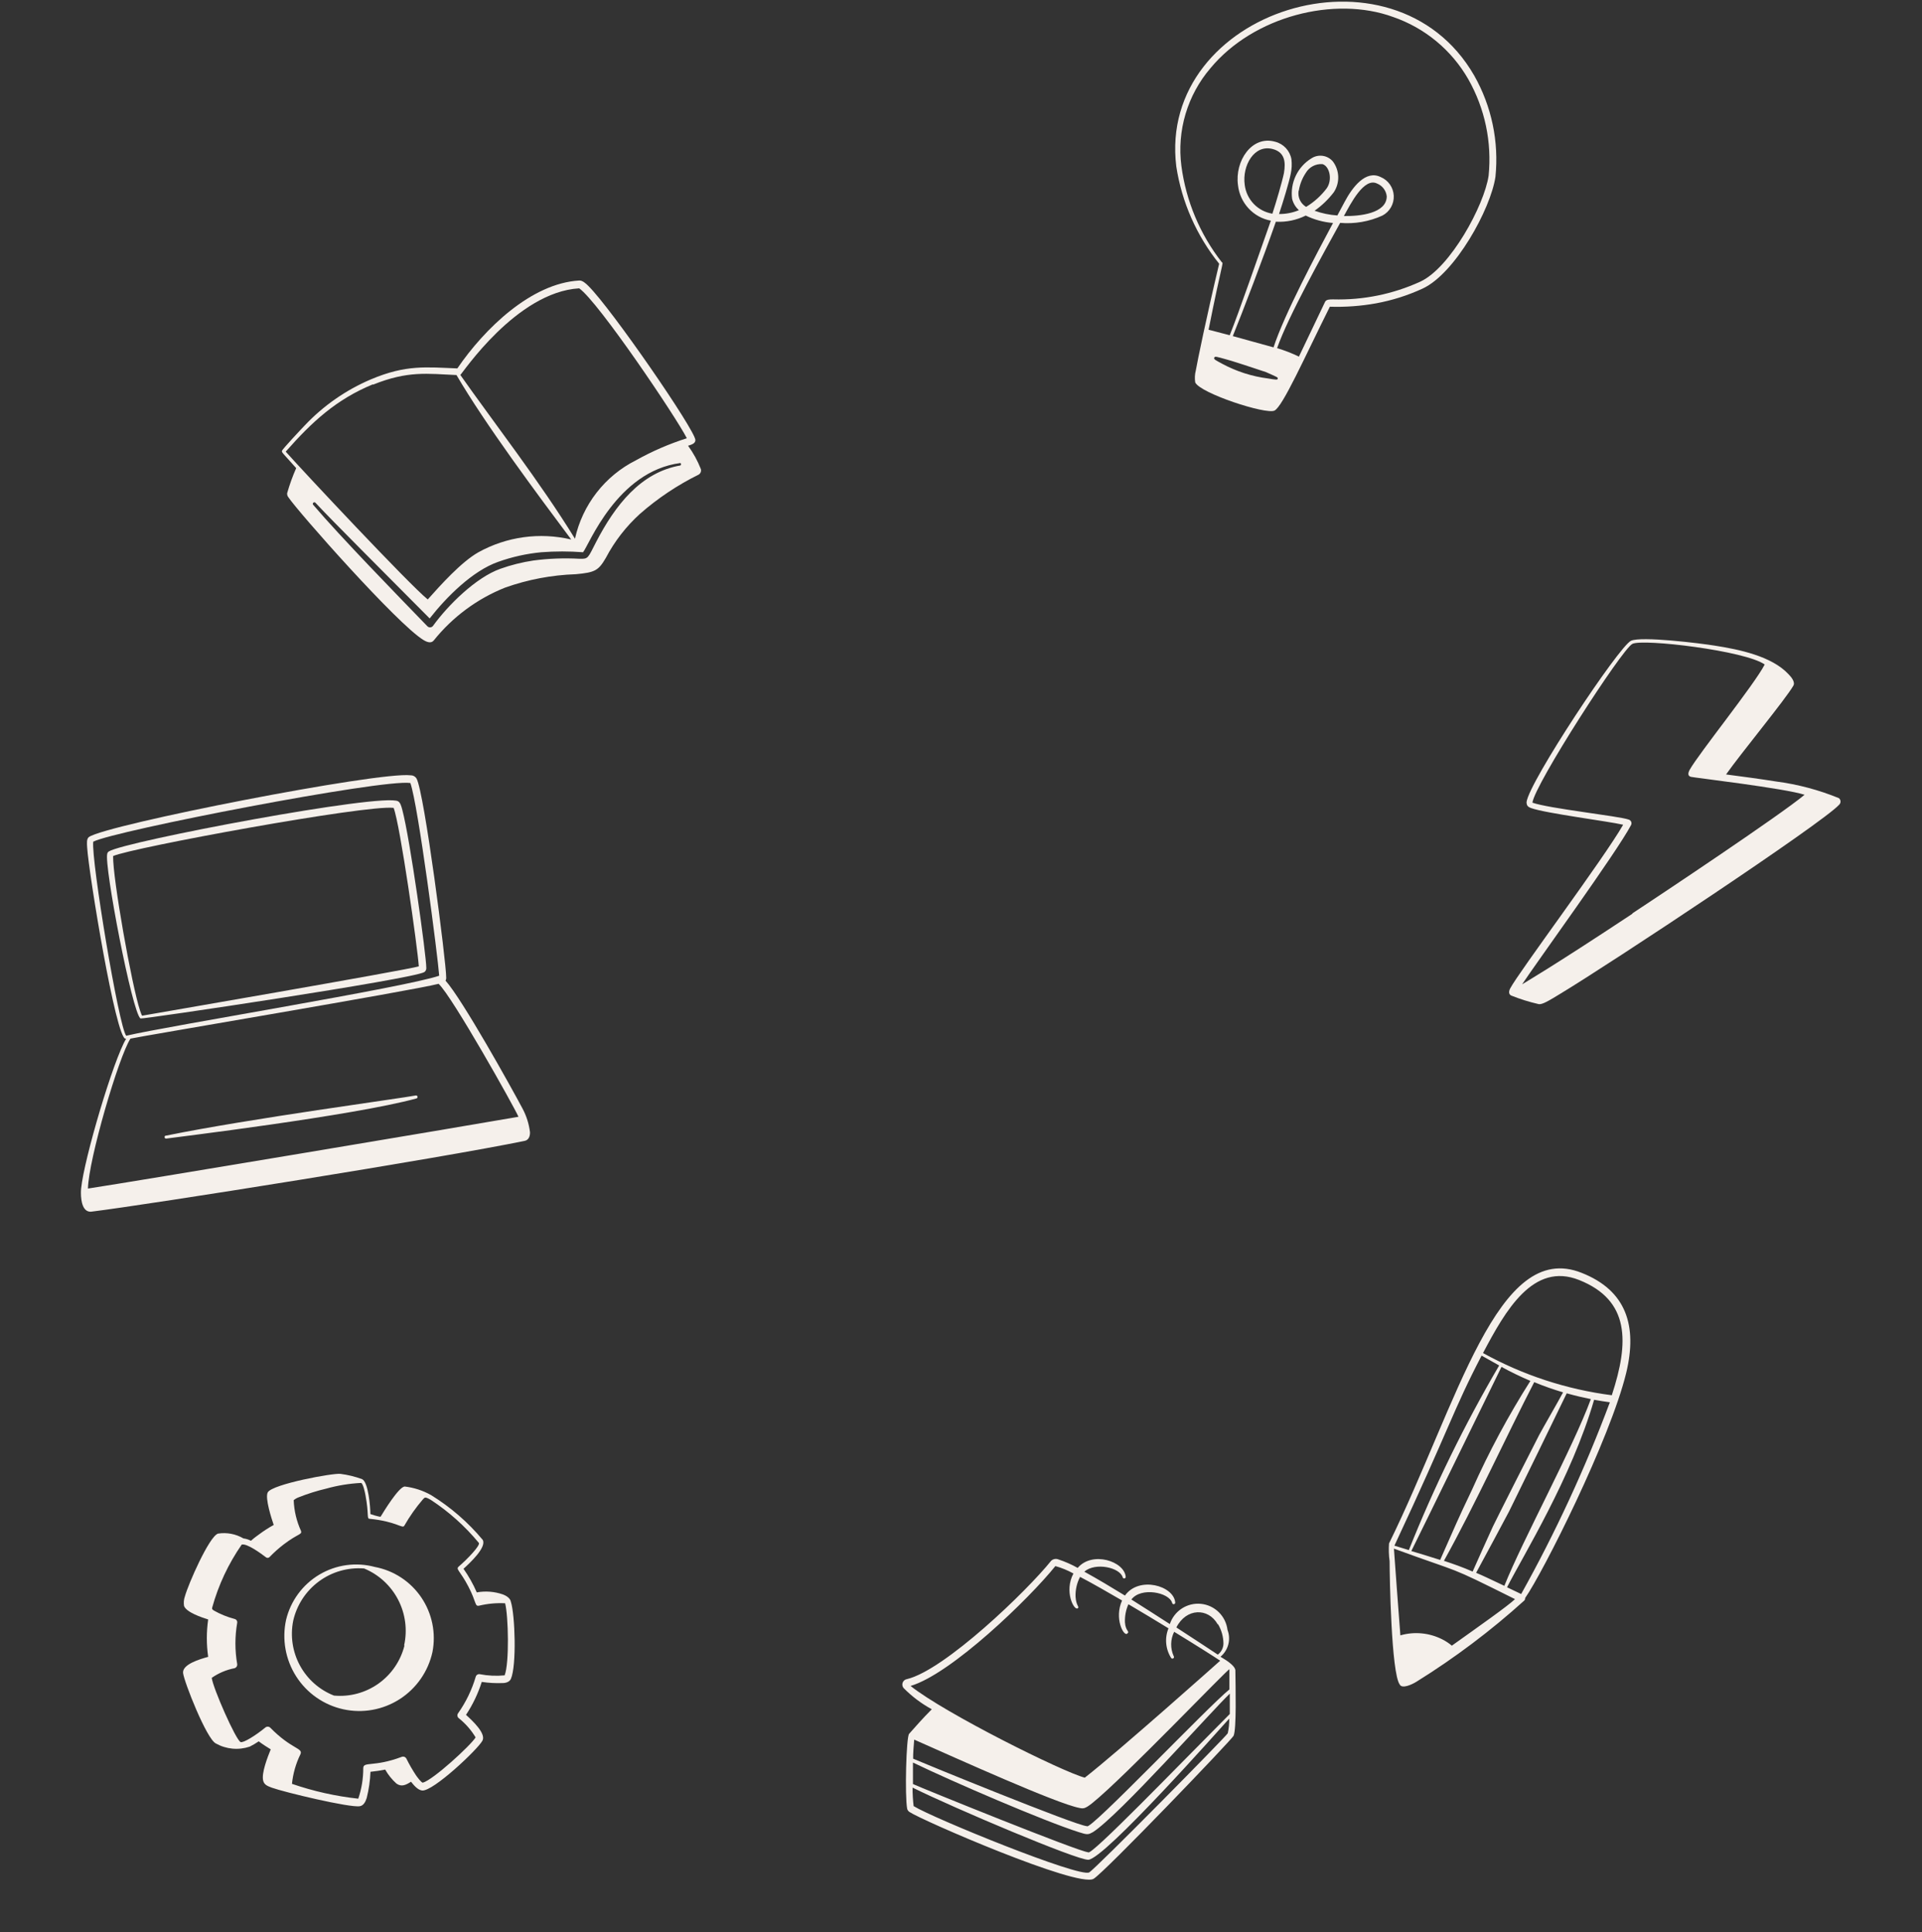 <svg width="379" height="381" viewBox="0 0 379 381" fill="none" xmlns="http://www.w3.org/2000/svg">
<rect x="0" y="0" width="379" height="381" fill="#333333" stroke="none"/>
<g clip-path="url(#clip0_198_698)">
<path d="M240.406 52.006C237.923 62.437 236.104 71.291 235.801 73.058C235.599 73.827 235.561 74.629 235.687 75.414C236.691 77.561 249.672 81.798 251.321 80.962C252.969 80.126 257.252 70.455 262.236 60.48C265.289 60.578 268.344 60.355 271.351 59.815C274.517 59.233 277.598 58.256 280.523 56.908C286.928 53.944 293.939 41.252 294.887 34.868C295.597 27.937 294.133 20.956 290.699 14.899C274.8 -12.746 228.164 2.131 231.954 32.835C233.036 39.861 235.952 46.475 240.406 52.006ZM251.965 74.635C251.965 74.939 251.624 74.901 250.07 74.635C246.892 74.235 243.814 73.249 240.993 71.728C239.667 71.006 239.306 70.854 239.439 70.531C239.572 70.208 239.856 70.322 241.903 70.892C242.092 70.892 247.967 72.792 249.653 73.381C251.832 74.369 251.965 74.369 251.965 74.635ZM251.624 43.722C253.648 43.827 255.664 43.409 257.48 42.506C259.167 43.326 260.992 43.822 262.861 43.969C259.678 49.916 253.216 62.038 251.131 68.498L243.096 66.275C244.991 61.601 249.179 50.657 251.586 43.722H251.624ZM250.961 42.145C249.546 41.931 248.241 41.257 247.245 40.228C246.249 39.198 245.617 37.869 245.446 36.445C244.916 32.645 247.341 28.389 250.999 29.396C253.292 30.023 253.576 31.847 253.178 34.146C252.837 35.818 251.605 40.017 250.923 42.069L250.961 42.145ZM256.115 37.585C256.318 36.342 256.783 35.156 257.48 34.108C257.811 33.537 258.296 33.07 258.879 32.761C259.462 32.452 260.119 32.313 260.777 32.36C262.179 32.778 262.786 35.438 261.63 37.11C260.519 38.588 259.136 39.84 257.555 40.796C257.012 40.476 256.578 39.997 256.314 39.423C256.05 38.849 255.967 38.208 256.077 37.585H256.115ZM238.7 13.436C247.19 3.195 263.165 -0.871 274.705 3.347C280.974 5.505 286.248 9.874 289.543 15.64C292.81 21.404 294.208 28.044 293.541 34.64C292.67 40.549 285.961 52.823 280.068 55.54C274.68 58.005 268.8 59.2 262.88 59.036C262.236 59.036 261.554 59.036 261.307 59.492C260.189 61.772 258.143 66.18 256.134 70.322C254.747 69.651 253.309 69.092 251.832 68.65C254.031 62.342 260.966 49.954 264.264 43.95C267.121 44.196 269.992 43.698 272.602 42.506C273.307 42.134 273.891 41.568 274.287 40.875C274.682 40.181 274.872 39.389 274.834 38.591C274.796 37.793 274.532 37.023 274.073 36.37C273.614 35.718 272.979 35.21 272.242 34.906C269.304 33.462 266.67 36.92 265.135 39.827C264.718 40.587 264.245 41.48 263.714 42.487C262.181 42.386 260.67 42.073 259.223 41.556C260.664 40.541 261.942 39.311 263.013 37.908C263.613 37 263.917 35.927 263.883 34.838C263.849 33.749 263.479 32.697 262.823 31.828C262.309 31.229 261.594 30.838 260.812 30.73C260.031 30.621 259.236 30.802 258.579 31.239C257.252 32.057 256.188 33.241 255.516 34.65C254.843 36.059 254.591 37.632 254.789 39.181C254.995 40.056 255.464 40.845 256.134 41.442C254.891 41.958 253.557 42.217 252.211 42.202C252.969 39.96 254.201 35.913 254.523 34.26C254.725 33.318 254.77 32.348 254.656 31.391C254.509 30.57 254.129 29.808 253.561 29.198C252.993 28.588 252.261 28.155 251.453 27.952C246.849 26.641 243.457 31.752 244.12 36.521C244.307 38.23 245.039 39.833 246.206 41.093C247.373 42.352 248.914 43.201 250.601 43.513C248.175 50.353 244.385 61.392 242.49 66.104L238.321 65.021C240.993 51.569 241.315 51.892 240.936 51.721C236.63 46.217 233.875 39.656 232.958 32.721C232.512 29.283 232.792 25.788 233.781 22.466C234.771 19.143 236.447 16.067 238.7 13.436ZM265.003 42.601C266.329 40.188 268.982 34.906 271.559 36.198C272.075 36.406 272.524 36.752 272.858 37.197C273.192 37.643 273.398 38.171 273.454 38.725C273.416 42.069 268.224 42.658 264.927 42.601H265.003ZM311.899 250.999C295.242 244.33 287.51 276.611 273.904 304.351C273.818 305.517 273.856 306.689 274.018 307.847C274.018 310.754 274.34 330.001 276.026 332.186C276.481 333.06 278.395 332.186 279.286 331.635C286.85 326.939 293.979 321.572 300.585 315.599C300.642 315.534 300.684 315.458 300.71 315.377C300.737 315.295 300.746 315.209 300.737 315.124C304.262 310.089 317.47 283.869 320.673 270.721C322.909 261.411 320.691 254.476 311.899 250.999ZM317.849 275.129C308.931 273.983 300.31 271.159 292.437 266.807C296.871 258.39 302.348 248.795 311.387 252.405C321.449 256.414 321.241 264.717 317.849 275.072V275.129ZM286.316 324.529C285.734 324.039 285.099 323.619 284.421 323.275C281.86 321.969 278.902 321.684 276.14 322.477C275.951 320.216 274.87 305.51 274.87 305.377C289.064 310.583 284.686 308.322 298.747 315.333C297.269 316.739 291.717 320.634 286.316 324.491V324.529ZM296.094 269.543C297.943 270.555 299.84 271.474 301.779 272.298C297.436 279.138 293.598 286.289 290.296 293.692C287.112 300.361 287.226 300.323 283.985 307.6C282.09 306.992 280.195 306.422 278.3 305.852C280.347 301.767 294.901 271.899 296.094 269.505V269.543ZM284.724 307.789C290.883 296.712 297.156 282.938 302.537 272.545C304.432 273.343 306.327 273.988 308.222 274.559C307.218 276.458 304.281 281.513 303.504 282.976C302.727 284.439 294.938 299.829 294.389 301.007C293.517 302.907 291.129 308.208 290.39 309.899C288.458 309.044 286.6 308.398 284.649 307.752L284.724 307.789ZM291.073 310.146C292.229 308.037 296.985 299.183 297.572 298.043C298.463 296.276 308.393 275.927 308.942 274.749C310.686 275.242 312.524 275.661 313.699 275.889C310.231 285.389 300.244 303.686 296.644 312.711C293.366 311.172 292.626 310.792 290.997 310.108L291.073 310.146ZM292.229 267.358L295.621 269.258C288.785 280.929 282.831 293.098 277.808 305.662L274.965 304.788C285.975 281.266 286.487 278.188 292.153 267.32L292.229 267.358ZM300.036 314.364L297.174 312.996C300.263 306.916 309.928 291.317 314.343 276.022C315.404 276.212 316.447 276.383 317.451 276.516C312.581 289.544 306.734 302.183 299.96 314.326L300.036 314.364ZM240.666 326.695C241.421 326.068 241.961 325.219 242.209 324.267C242.457 323.316 242.401 322.311 242.049 321.394C241.888 320.07 241.283 318.84 240.332 317.907C239.382 316.974 238.142 316.394 236.819 316.261C235.495 316.129 234.166 316.452 233.05 317.177C231.934 317.903 231.098 318.988 230.679 320.254C228.253 318.677 225.619 317.005 223.099 315.409C224.994 312.882 230.565 314.003 231.134 316.074C231.146 316.154 231.19 316.227 231.256 316.275C231.322 316.323 231.404 316.343 231.484 316.33C231.565 316.317 231.637 316.273 231.685 316.207C231.733 316.141 231.753 316.059 231.74 315.979C231.456 312.673 224.596 310.735 221.829 314.63C219.385 313.129 216.353 311.305 213.813 309.918C215.993 308.018 220.863 309.082 221.393 311.058C221.418 311.125 221.466 311.182 221.529 311.217C221.592 311.252 221.665 311.264 221.735 311.251C221.806 311.237 221.869 311.198 221.914 311.142C221.959 311.086 221.983 311.016 221.981 310.944C221.735 307.866 215.386 305.795 212.506 309.177C211.299 308.498 210.03 307.939 208.716 307.505C208.476 307.405 208.212 307.377 207.957 307.424C207.701 307.471 207.464 307.591 207.276 307.771C202.481 313.756 186.317 329.298 178.851 331.103C178.663 331.131 178.486 331.208 178.338 331.327C178.189 331.446 178.075 331.602 178.006 331.779C177.936 331.956 177.915 332.148 177.944 332.337C177.972 332.525 178.05 332.702 178.168 332.851C179.808 334.519 181.686 335.934 183.74 337.049C181.845 338.949 180.367 340.66 179.268 341.895C178.699 342.503 178.396 354.131 178.889 356.696C178.962 356.947 179.124 357.163 179.343 357.304C181.731 358.938 212.487 372.276 215.633 370.49C217.736 369.293 242.845 343.092 243.243 342.294C243.849 341.04 243.641 332.68 243.603 329.336C243.451 328.329 241.575 327.246 240.666 326.695ZM180.026 351.794V347.557C187.89 351.357 205.892 359.109 212.714 361.275C214.458 361.845 214.609 361.769 215.519 361.275C220.73 357.931 239.131 337.145 242.504 333.972V337.981C232.271 348.26 214.894 366.272 214.571 365.246C212.695 365.132 181.655 352.554 180.026 351.794ZM240.192 320.292C240.873 321.442 241.239 322.753 241.253 324.092C241.246 324.517 241.142 324.936 240.948 325.315C240.754 325.694 240.476 326.023 240.135 326.277C238.543 325.213 235.53 323.237 231.968 320.919C233.919 317.062 238.259 317.005 240.116 320.292H240.192ZM179.552 332.452C187.625 330.058 202.955 315.238 208.109 308.816C209.35 309.162 210.546 309.653 211.672 310.279C209.777 313.813 211.805 317.689 212.525 317.138C212.923 316.834 212.203 316.72 212.089 314.858C212.041 313.497 212.348 312.148 212.98 310.944C215.595 312.312 218.665 314.098 221.261 315.599C219.669 319.152 221.583 322.667 222.246 322.154C222.909 321.641 221.943 321.755 221.829 319.893C221.783 318.671 222.016 317.456 222.512 316.34C225.183 317.917 227.912 319.551 230.414 321.09C230.028 322.036 229.875 323.062 229.968 324.08C230.06 325.099 230.395 326.08 230.944 326.942C230.969 326.974 231 327.001 231.036 327.022C231.071 327.042 231.11 327.055 231.15 327.061C231.191 327.066 231.232 327.063 231.271 327.052C231.311 327.042 231.348 327.023 231.38 326.999C231.412 326.974 231.44 326.943 231.46 326.907C231.48 326.872 231.494 326.832 231.499 326.792C231.504 326.751 231.501 326.71 231.491 326.671C231.48 326.631 231.462 326.594 231.437 326.562C231.096 325.807 230.928 324.985 230.945 324.157C230.961 323.328 231.162 322.514 231.532 321.774C235.947 324.472 239.51 326.733 240.609 327.474C240.4 327.664 220.635 345.296 213.908 350.54C209.493 349.381 186.317 337.848 179.552 332.452ZM180.272 343.035C188.856 346.835 208.356 355.651 212.847 356.506C213.624 356.658 213.927 356.715 215.405 355.537C221.716 350.464 242.238 328.937 242.428 329.165C242.437 329.221 242.437 329.279 242.428 329.336V333.136C238.202 336.537 214.704 361.275 214.325 360.097C212.43 360.097 181.636 347.5 180.063 346.797C180.026 345.999 180.196 343.871 180.272 343.035ZM214.78 369.217C212.885 370.3 184.024 358.539 180.158 356.145C180.013 354.934 179.943 353.716 179.95 352.497C188.25 356.601 212.392 366.823 214.609 366.728C217.85 366.557 240.76 340.698 242.39 338.893C242.409 339.863 242.313 340.832 242.106 341.781C241.784 342.408 216.031 368.514 214.78 369.217ZM27.705 200.839C27.952 201.029 81.391 193.087 83.684 191.681C83.811 191.588 83.912 191.464 83.978 191.321C84.045 191.178 84.074 191.021 84.063 190.864C84.063 188.413 80.86 165.404 79.325 159.666C79.136 158.963 78.946 158.26 78.51 158.013C75.611 156.265 24.522 165.917 21.471 167.893C21.388 167.942 21.317 168.007 21.261 168.086C21.206 168.165 21.167 168.254 21.149 168.349C20.504 170.648 26.057 199.699 27.705 200.839ZM22.305 168.805C25.943 167.152 72.314 158.64 77.62 159.305C78.908 162.63 82.357 186.988 82.585 190.56C79.951 191.339 28.425 200.212 28.236 200.25C28.047 200.288 28.028 200.516 27.63 199.319C25.962 194.303 22.21 173.099 22.305 168.805Z" fill="#F5F0EB"/>
<path d="M87.855 193.371C87.958 193.179 88.004 192.961 87.987 192.744C87.987 189.723 83.667 156.188 82.132 153.509C82.011 153.312 81.841 153.149 81.638 153.039C81.435 152.929 81.206 152.875 80.976 152.882C74.627 152.103 21.075 162.591 17.55 165.042C17.057 165.384 17.133 166.239 17.19 167.151C17.493 172.148 22.875 205.018 24.77 204.828C24.978 204.828 24.903 204.676 24.41 205.683C21.454 211.782 15.845 231.314 15.958 235.247C15.958 236.9 16.337 239.047 17.967 238.933C29.659 237.489 86.983 228.369 103.469 224.968C104.114 224.835 104.531 224.246 104.512 223.277C104.317 221.663 103.829 220.098 103.071 218.66C100.759 214.309 91.171 197.076 87.855 193.371ZM24.884 204.239C23.406 202.339 17.967 169.602 18.384 165.973C22.553 163.807 75.385 153.566 80.919 154.402C82.435 158.582 86.358 188.773 86.604 192.402C79.895 194.72 33.449 202.244 24.884 204.239ZM25.718 204.809C27.309 204.41 81.525 195.309 86.49 193.998C89.2 196.525 101.442 218.356 102.238 220.218C91.36 222.118 26.835 232.929 17.342 234.373C17.474 228.616 23.368 208.495 25.718 204.809Z" fill="#F5F0EB"/>
<path d="M32.842 224.511C34.49 224.264 69.472 220.046 82.112 216.607C82.19 216.587 82.257 216.537 82.297 216.467C82.338 216.398 82.35 216.315 82.33 216.237C82.31 216.159 82.26 216.092 82.19 216.051C82.121 216.01 82.038 215.998 81.96 216.018C79.478 216.531 49.196 220.578 32.804 223.922C32.759 223.914 32.712 223.916 32.668 223.929C32.624 223.942 32.583 223.964 32.548 223.995C32.514 224.025 32.487 224.064 32.47 224.106C32.452 224.149 32.445 224.195 32.448 224.241C32.451 224.287 32.464 224.332 32.487 224.372C32.51 224.412 32.541 224.446 32.579 224.473C32.617 224.499 32.66 224.516 32.706 224.522C32.752 224.529 32.798 224.525 32.842 224.511ZM58.405 92.309C57.697 93.912 57.102 95.563 56.624 97.249C56.596 97.52 56.67 97.791 56.833 98.009C58.746 100.897 78.36 123.07 83.476 126.186C84.177 126.623 85.011 126.927 85.523 126.3C89.24 121.663 94.09 118.07 99.603 115.869C104.089 114.278 108.793 113.387 113.55 113.228C117.34 112.886 118.003 112.506 119.462 110.017C121.184 106.742 123.467 103.796 126.209 101.315C129.704 98.251 133.584 95.658 137.749 93.601C137.937 93.495 138.083 93.329 138.166 93.129C138.248 92.929 138.261 92.708 138.204 92.499C137.563 90.865 136.716 89.32 135.684 87.901C136.366 87.673 137.124 87.464 137.124 86.78C137.124 84.88 120.599 60.902 116.013 56.38C115.54 55.905 114.857 55.278 114.232 55.316C104.757 55.848 95.528 64.816 90.185 72.644C84.064 72.416 80.103 71.865 73.13 74.81C68.207 76.906 63.768 79.998 60.092 83.892C59.523 84.481 55.658 88.585 55.601 88.908C55.544 89.231 55.658 89.231 58.405 92.309ZM134.205 91.777C126.303 93.126 121.263 99.719 117.548 106.882C115.9 110.074 116.051 110.226 114.308 110.188C111.259 110.015 108.201 110.13 105.174 110.53C102.954 110.863 100.771 111.41 98.655 112.164C93.842 113.874 88.328 119.346 85.39 123.412C85.328 123.496 85.249 123.565 85.157 123.616C85.066 123.667 84.966 123.698 84.862 123.707C84.758 123.716 84.654 123.703 84.555 123.668C84.457 123.634 84.367 123.579 84.291 123.507C78.132 117.142 67.236 105.97 61.76 99.548C61.494 99.263 61.949 98.845 62.214 99.149C65.758 102.949 74.911 112.05 84.727 121.949C88.043 117.712 93.16 112.582 98.219 110.796C100.978 109.81 103.849 109.171 106.766 108.896C109.497 108.688 112.24 108.688 114.971 108.896C116.089 107.604 121.623 92.936 134.168 91.302C134.204 91.329 134.234 91.364 134.256 91.405C134.277 91.445 134.289 91.49 134.291 91.535C134.293 91.581 134.284 91.626 134.266 91.668C134.248 91.71 134.221 91.748 134.186 91.777H134.205ZM114.213 56.855C118.003 59.515 133.428 82.41 135.437 86.419C131.952 87.527 128.587 88.984 125.394 90.77C122.37 92.29 119.722 94.467 117.644 97.143C115.566 99.818 114.109 102.925 113.379 106.236C106.576 95.14 97.082 82.923 90.772 73.936C91.151 73.689 101.801 57.596 114.213 56.855ZM73.546 75.855C80.463 73.062 84.291 73.708 90.014 73.955C95.699 83.683 105.913 97.401 112.64 106.388C106.431 104.915 99.897 105.816 94.316 108.915C90.962 110.815 86.868 115.375 84.348 118.206C80.71 115.28 59.713 92.86 56.34 89.06C61.532 83.17 66.326 78.743 73.546 75.779V75.855ZM73.906 308.985C72.076 308.494 70.165 308.374 68.288 308.634C66.41 308.893 64.603 309.527 62.974 310.497C61.344 311.467 59.924 312.754 58.798 314.283C57.672 315.811 56.862 317.55 56.416 319.397C55.574 323.235 56.287 327.25 58.398 330.56C60.509 333.871 63.845 336.204 67.672 337.048C71.499 337.892 75.504 337.178 78.805 335.061C82.107 332.944 84.435 329.6 85.276 325.762C85.636 323.912 85.627 322.008 85.249 320.161C84.871 318.314 84.133 316.56 83.076 315C82.019 313.44 80.665 312.106 79.091 311.074C77.517 310.042 75.755 309.332 73.906 308.985ZM79.762 324.47C79.002 327.511 77.181 330.178 74.63 331.99C72.079 333.802 68.966 334.64 65.853 334.35C62.995 333.231 60.623 331.137 59.153 328.436C57.683 325.736 57.211 322.603 57.818 319.587C58.527 316.473 60.33 313.719 62.898 311.828C65.466 309.937 68.627 309.036 71.803 309.289C74.689 310.485 77.062 312.663 78.504 315.44C79.946 318.216 80.365 321.414 79.686 324.47H79.762Z" fill="#F5F0EB"/>
<path d="M99.15 314.402C97.5 313.831 95.732 313.694 94.014 314.003C93.302 312.366 92.426 310.807 91.399 309.348C92.631 308.227 96.004 305.111 95.189 303.648C92.289 300.17 88.846 297.186 84.994 294.813C83.385 293.91 81.614 293.335 79.783 293.122C78.57 293.293 75.689 298.024 75.045 299.088C74.628 299.088 73.15 298.613 73.037 298.556C73.037 297.188 72.638 292.248 71.407 291.678C70.029 291.17 68.599 290.819 67.143 290.633C65.798 290.424 53.688 292.647 52.798 294.281C52.21 295.383 53.575 299.544 53.973 300.703C52.951 301.267 51.969 301.902 51.035 302.603C49.141 303.952 49.652 303.895 49.311 303.743C48.899 303.546 48.457 303.417 48.004 303.363C46.49 302.473 44.715 302.137 42.982 302.413C41.238 302.983 37.126 312.369 36.463 314.782C36.246 315.391 36.187 316.044 36.292 316.682C36.747 317.936 39.779 318.943 41.049 319.342C40.698 321.787 40.698 324.269 41.049 326.714C39.381 327.17 35.913 328.196 36.103 329.906C36.292 331.616 40.727 342.902 42.565 343.795C43.572 344.36 44.685 344.707 45.834 344.815C46.983 344.923 48.141 344.789 49.235 344.422C49.852 344.114 50.447 343.765 51.017 343.377C51.775 343.947 52.571 344.46 53.385 344.954C52.798 346.417 51.49 349.685 51.907 351.167C52.116 351.946 52.741 352.193 53.613 352.516C56.019 353.39 68.981 356.506 70.952 356.164C71.691 356.05 72.089 355.271 72.316 354.53C72.737 352.844 72.985 351.118 73.055 349.381C74.029 349.285 74.996 349.139 75.955 348.944C76.54 349.977 77.289 350.907 78.172 351.699C79.138 352.383 79.953 352.041 81.052 351.338C81.583 352.022 82.379 352.972 83.232 353.067C85.373 353.314 94.223 344.954 95.132 343.244C95.89 341.819 93.124 339.273 91.892 338.152C93.224 336.142 94.27 333.955 94.999 331.654C96.366 331.861 97.749 331.937 99.131 331.882C99.756 331.882 100.476 331.654 100.741 331.065C101.897 328.424 101.556 318.411 100.741 315.865C100.628 315.124 99.775 314.63 99.15 314.402ZM99.604 316.15C100.249 318.62 100.457 327.949 99.51 330.362C97.871 330.524 96.218 330.447 94.602 330.134C94.429 330.104 94.252 330.141 94.104 330.236C93.957 330.331 93.85 330.477 93.806 330.647C93.051 333.216 91.879 335.642 90.338 337.829C90.228 337.974 90.178 338.156 90.2 338.337C90.221 338.517 90.311 338.683 90.451 338.798C91.781 339.854 92.911 341.142 93.787 342.598C92.839 344.156 85.43 350.958 83.383 351.528C83.08 351.528 82.246 350.388 82.038 350.084C81.338 349.029 80.705 347.932 80.143 346.797C80.061 346.632 79.92 346.503 79.748 346.436C79.576 346.369 79.386 346.369 79.214 346.436C73.719 348.507 71.634 347.291 71.634 348.659C71.637 350.707 71.304 352.742 70.649 354.682C66.195 354.197 61.81 353.215 57.573 351.756C57.778 349.728 58.343 347.752 59.241 345.923C59.809 344.65 57.535 345.011 53.291 340.679C53.154 340.552 52.975 340.482 52.788 340.482C52.602 340.482 52.423 340.552 52.286 340.679C50.391 342.237 47.928 343.757 47.435 343.51C46.469 343.035 42.015 332.908 41.75 330.856C43.098 329.914 44.628 329.267 46.241 328.956C46.413 328.907 46.562 328.798 46.659 328.647C46.757 328.497 46.797 328.317 46.772 328.139C46.307 325.448 46.307 322.698 46.772 320.007C46.801 319.841 46.766 319.671 46.675 319.53C46.583 319.389 46.442 319.288 46.279 319.247C44.85 318.872 43.475 318.316 42.186 317.594C41.769 317.29 41.807 317.309 41.845 316.986C43.071 312.551 45.038 308.356 47.662 304.579C48.686 304.294 51.452 306.327 52.4 307.049C52.499 307.145 52.632 307.199 52.769 307.199C52.907 307.199 53.04 307.145 53.139 307.049C54.01 306.144 54.947 305.305 55.944 304.541C58.824 302.356 59.601 302.641 59.355 301.881C58.483 299.975 57.994 297.915 57.914 295.82C58.208 295.575 58.541 295.382 58.9 295.25C60.669 294.549 62.487 293.977 64.338 293.54C66.583 292.913 68.89 292.537 71.217 292.419C71.615 292.59 71.975 294.319 72.07 294.851C72.771 298.651 72.297 299.43 72.847 299.487C78.248 300.019 79.347 301.52 79.726 300.855C80.777 299.013 82.001 297.276 83.383 295.668C83.781 295.269 83.762 295.079 84.956 295.763C88.523 298.1 91.717 300.963 94.431 304.256C94.715 304.75 92.252 307.372 90.451 308.911C89.826 309.462 90.717 309.709 92.347 312.825C93.976 315.941 93.597 316.815 94.469 316.625C96.149 316.222 97.879 316.062 99.604 316.15ZM362.611 157.386C358.639 155.759 354.473 154.654 350.218 154.099C347.11 153.605 343.453 153.111 340.364 152.712C343.339 148.494 352.151 137.816 353.629 135.213C354.046 134.51 353.25 133.522 352.663 132.933C349.365 129.399 342.998 128.069 338.109 127.309C335.304 126.853 323.593 125.409 321.604 126.359C319.216 127.499 301.555 154.099 301.024 158.146C301.024 158.83 301.251 159.096 301.915 159.343C304.7 160.369 317.264 161.965 320.069 162.63C316.279 169.28 299.432 191.757 297.783 194.93C297.385 195.728 297.632 196.203 298.106 196.355C299.811 197.034 301.566 197.58 303.355 197.989C304.037 198.198 305.534 197.267 307.713 195.937C317.491 190.047 359.447 162.269 362.668 158.678C362.757 158.594 362.827 158.491 362.873 158.378C362.919 158.264 362.94 158.142 362.934 158.019C362.929 157.896 362.897 157.777 362.842 157.667C362.786 157.558 362.707 157.462 362.611 157.386ZM321.888 180.186C305.78 190.845 300.342 193.961 300.152 194.094C302.748 190.123 318.875 167.969 321.642 162.668C321.69 162.566 321.714 162.454 321.714 162.341C321.713 162.227 321.688 162.116 321.639 162.014C321.59 161.912 321.519 161.822 321.431 161.751C321.342 161.68 321.24 161.63 321.13 161.604C319.235 160.92 305.439 159.438 302.18 158.279C302.597 154.745 319.803 128.031 321.888 126.967C323.972 125.903 344.192 128.316 347.982 131.033C345.992 134.928 335.001 148.57 333.22 151.743C332.86 152.389 332.746 153.016 333.447 153.187C334.149 153.358 351.962 155.448 355.846 156.721C351.109 160.692 327.194 176.614 321.888 180.11V180.186Z" fill="#F5F0EB"/>
</g>
<defs>
<clipPath id="clip0_198_698">
<rect width="379" height="380" fill="white" transform="translate(0 0.198)"/>
</clipPath>
</defs>
</svg>
